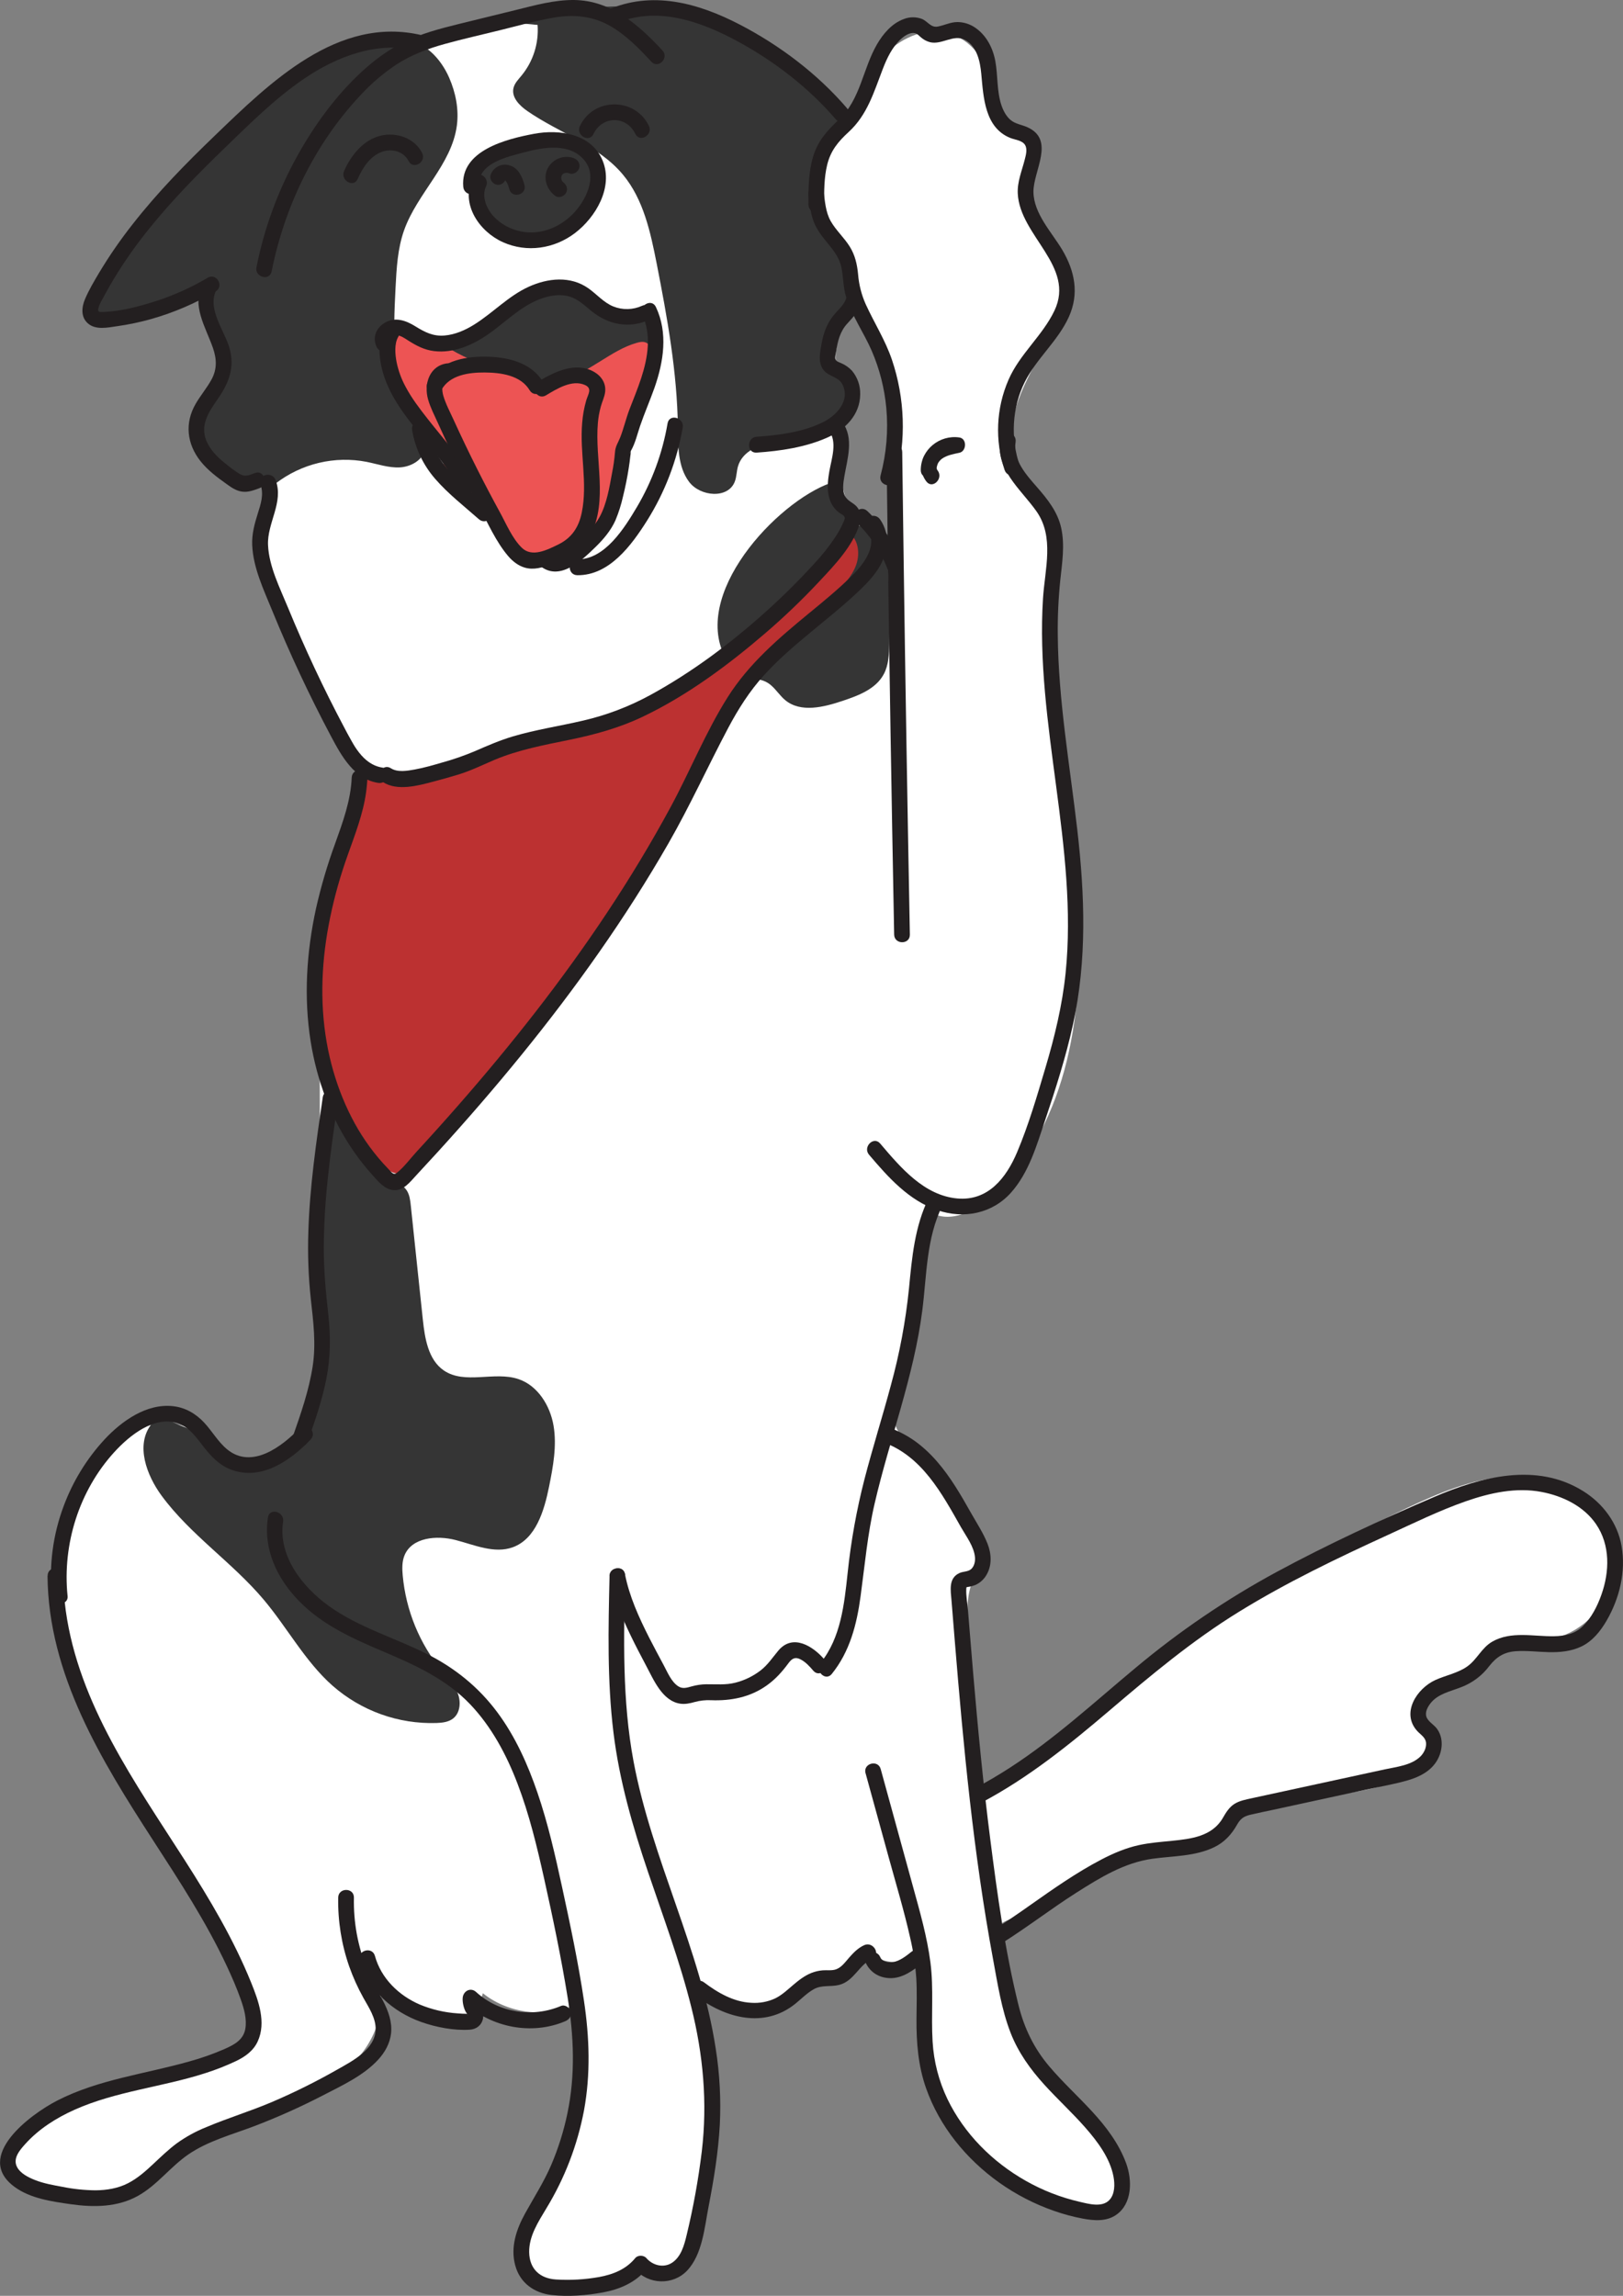 <svg width="350" height="495" viewBox="0 0 350 495" fill="none" xmlns="http://www.w3.org/2000/svg">
<rect x="0" y="0" width="350" height="495" fill="#808080" stroke="none"/>
<g clip-path="url(#clip0_63_1427)">
<path d="M344.756 326.621C340.371 320.516 332.332 317.96 324.883 318.413C317.434 318.866 310.381 321.879 303.606 325.054C269.812 340.889 236.809 368.727 210.729 387.068C210.065 375.288 209.406 363.512 208.753 351.74C208.572 348.548 208.4 345.282 209.281 342.209C209.897 340.06 211.017 338.034 211.184 335.808C211.368 333.348 210.362 330.962 209.25 328.773C205.925 322.241 201.459 316.368 196.066 311.438C188.51 304.541 195.594 298.826 196.252 290.632C197.078 280.751 198.465 270.927 200.406 261.207C204.817 264.108 210.684 261.004 214.491 257.333C230.566 241.839 234.022 217.16 232.328 194.788C230.634 172.417 224.763 150.288 225.975 127.886C226.257 122.539 226.938 117.026 225.277 111.924C223.597 106.794 219.655 102.536 218.5 97.249C216.806 89.553 221.344 82.031 225.009 75.057C228.674 68.083 231.489 59.096 226.895 52.712C225.568 50.864 223.701 49.4 222.733 47.339C219.703 40.886 226.102 30.836 220.056 27.128C218.255 26.022 215.798 26.039 214.375 24.469C212.825 22.759 213.279 20.108 213.152 17.794C212.87 12.441 208.454 7.613 203.193 6.877C198.13 6.168 193.09 8.969 189.741 12.863C186.392 16.756 184.424 21.641 182.515 26.424C171.376 16.713 159.604 6.669 145.242 3.457C134.49 1.052 123.302 2.725 112.417 4.403L84.07 8.798C79.498 9.505 74.882 10.223 70.567 11.908C62.895 14.906 56.705 20.744 50.781 26.498C38.439 38.498 26.091 51.133 19.032 66.894C25.927 70.702 33.698 63.856 41.415 62.334C42.237 62.171 43.152 62.089 43.855 62.55C44.611 63.046 44.891 64.013 45.111 64.896C46.523 70.597 47.935 76.696 45.941 82.205C45.171 84.329 43.917 86.261 43.262 88.427C42.637 90.615 42.635 92.935 43.256 95.123C43.878 97.311 45.097 99.279 46.774 100.8C48.497 102.27 50.595 103.22 52.827 103.543C55.06 103.865 57.338 103.545 59.399 102.621C57.041 111.54 55.855 121.17 59.583 129.735C63.585 138.959 68.306 147.849 73.701 156.319C75.367 158.93 77.138 161.598 77.654 164.659C78.343 168.726 76.717 172.776 75.362 176.667C72.925 183.735 71.221 191.039 70.279 198.462C68.915 208.934 68.932 219.537 68.952 230.099C68.952 233.466 68.958 236.834 68.971 240.203C68.971 252.365 69.017 264.527 69.039 276.686C69.059 287.232 71.137 299.023 64.869 308.28C61.989 312.536 56.728 315.6 51.789 314.286C48.085 313.297 45.354 310.162 41.934 308.417C31.86 303.287 19.627 312.034 15.203 322.514C7.186 341.514 15.304 363.44 25.803 381.166C36.301 398.891 50.846 415.496 53.966 435.904C54.288 437.996 53.139 440.806 51.817 442.445C50.496 444.084 48.234 444.42 46.17 444.725C31.212 446.951 16.964 452.627 4.532 461.313C3.32 462.168 2.007 463.254 1.974 464.734C1.954 465.589 2.383 466.398 2.866 467.108C8.18 474.952 19.873 475.314 28.528 471.577C37.182 467.84 44.236 461.094 52.622 456.776C60.102 452.928 68.661 450.993 75.175 445.646C80.704 441.103 83.971 432.592 81.173 426.481C83.74 430.021 86.659 433.322 90.612 434.986C95.672 437.121 102.816 435.134 104.124 429.759C110.014 434.476 118.728 435.245 125.341 431.634C127.885 447.701 124.558 464.153 115.978 477.927C113.38 482.054 110.692 488.356 114.786 490.97C115.819 491.628 117.073 491.825 118.284 491.984C124.542 492.871 130.85 491.266 136.907 489.445C151.054 493.224 152.587 476.619 153.68 464.882C154.772 453.145 153.829 441.473 150.356 430.223C156.139 433.729 163.554 433.513 169.921 431.261C176.289 429.009 181.843 424.942 187.296 420.929C190.342 423.611 195.295 423.739 198.477 421.214C197.808 433.45 199.607 446.113 205.675 456.722C211.743 467.33 222.572 475.57 234.677 476.499C236.911 476.67 239.616 476.325 240.607 474.296C241.104 473.276 241.016 472.073 240.827 470.956C238.458 456.816 222.917 448.319 219.006 434.533C210.676 405.145 214.287 420.866 234.344 404.925C238.882 401.319 250.544 399.279 255.96 397.255C262.903 394.664 263.471 392.695 270.36 389.913C276.728 387.348 283.841 387.735 290.615 386.621C297.389 385.507 307.218 383.46 309.181 376.825C310.059 373.852 304.835 369.129 306.78 366.724C309.039 363.933 315.816 363.543 318.233 360.901C319.913 359.071 320.47 356.298 322.469 354.818C324.756 353.108 327.918 353.795 330.762 353.841C337.036 353.941 343.217 350.218 346.112 344.6C349.006 338.983 348.435 331.746 344.756 326.621ZM189.467 116.143C189.095 116.008 188.747 115.816 188.434 115.573C185.195 113.201 182.888 109.752 181.919 105.833C180.99 102.023 180.485 96.2 181.792 91.605C183.357 86.124 186.593 82.031 182.332 80.204C178.887 78.717 180.688 75.456 180.536 72.968C180.383 70.48 181.538 67.629 183.924 66.983L183.848 67.39C185.731 67.011 187.211 68.941 188.131 70.639C191.054 76.02 193.595 81.829 193.745 87.963C193.813 90.693 193.403 93.409 193.143 96.126C192.71 100.675 192.695 105.255 193.098 109.807C193.228 111.263 193.381 112.782 192.864 114.142C192.347 115.501 190.845 116.587 189.467 116.143Z" fill="white"/>
<path d="M178.006 104.563C178.624 104.303 179.375 104.069 179.926 104.454C180.31 104.719 180.468 105.207 180.584 105.66C180.962 107.193 181.101 108.795 181.682 110.257C182.264 111.719 183.436 113.107 184.983 113.31C185.904 113.438 186.844 113.147 187.759 113.29C190.439 113.7 191.255 117.149 191.407 119.879C191.765 126.199 191.885 132.526 191.769 138.859C191.729 141.079 191.633 143.394 190.591 145.349C188.883 148.561 185.136 149.969 181.705 151.115C177.625 152.48 172.72 153.714 169.374 150.992C168.199 150.037 167.397 148.692 166.225 147.712C163.297 145.235 160.527 147.683 157.582 143.664C147.651 130.1 166.03 109.61 178.006 104.563Z" fill="#353535"/>
<path d="M96.15 74.501C100.984 71.951 105.914 68.451 110.929 66.287C116.195 64.007 120.795 62.24 126.089 64.44C129.311 65.777 133.47 69.488 136.958 69.531C137.489 69.531 138.895 68.624 139.38 68.844C140.42 69.305 142.278 73.404 141.685 74.379C141.092 75.354 137.472 74.191 136.441 74.664C133.03 76.269 129.557 78.874 126.027 80.193C123.909 80.989 121.752 81.735 119.516 82.066C112.236 83.149 98.903 78.663 92.278 75.402" fill="#353535"/>
<path d="M32.549 307.206C29.234 311.624 31.58 318.037 34.856 322.497C41.068 330.937 50.084 336.862 56.838 344.868C61.96 350.939 65.764 358.182 71.699 363.44C77.904 368.891 85.924 371.769 94.145 371.495C95.401 371.449 96.731 371.298 97.72 370.517C99.261 369.306 99.434 366.932 98.719 365.102C98.005 363.272 96.599 361.81 95.331 360.299C90.492 354.448 87.531 347.249 86.843 339.658C86.716 338.233 86.679 336.723 87.218 335.383C88.802 331.453 94.187 330.991 98.259 332.048C102.331 333.106 106.594 335.038 110.556 333.613C115.548 331.815 117.356 325.752 118.412 320.502C119.284 316.178 120.106 311.726 119.372 307.391C118.638 303.056 115.964 298.752 111.815 297.35C106.609 295.591 100.238 298.595 95.698 295.477C92.341 293.169 91.612 288.568 91.18 284.49L88.585 259.907C88.466 258.798 88.334 257.641 87.738 256.709C87.218 255.905 86.4 255.355 85.629 254.794C79.612 250.415 75.092 244.258 72.693 237.174C71.454 236.786 71.03 238.65 70.849 239.947C67.995 260.406 69.968 280.976 67.227 301.295C66.608 305.875 65.597 310.985 61.808 313.57C57.056 316.825 50.558 314.426 45.758 311.233C43.635 309.828 41.565 308.263 39.156 307.451C36.748 306.639 33.622 304.111 31.702 305.784" fill="#353535"/>
<path d="M79.459 165.865C75.15 180.084 69.398 194.489 68.743 209.344C68.088 224.2 72.93 239.796 82.565 251.046C83.186 251.767 83.864 252.496 84.756 252.818C86.956 253.614 89.118 251.678 90.657 249.903C107.746 230.194 125.595 210.216 138.742 187.634C143.624 179.249 147.628 169.647 152.014 161.643C159.152 148.587 170.156 138.557 180.375 127.769C182.035 126.019 183.732 124.195 184.582 121.929C185.432 119.663 185.226 116.798 183.453 115.174C174.146 124.95 155.227 147.655 142.354 151.457C116.475 159.092 88.06 171.103 79.027 166.896" fill="#BC3131"/>
<path d="M59.433 104.255C62.196 102.124 65.374 100.606 68.758 99.801C72.142 98.996 75.657 98.922 79.072 99.583C81.458 100.062 83.816 100.903 86.241 100.772C88.667 100.64 91.27 99.164 91.686 96.747C92.058 94.578 90.612 92.58 89.483 90.696C84.443 82.299 84.793 71.819 85.301 62.015C85.516 57.842 85.744 53.601 87.136 49.665C89.974 41.644 97.415 35.499 98.524 27.057C98.982 23.565 98.27 19.98 96.864 16.759C95.054 12.606 91.417 8.65 86.925 8.779C84.412 8.853 81.842 8.026 79.439 8.779C75.514 10.001 71.51 11.808 67.642 13.202C64.151 14.456 61.305 17.027 58.606 19.578C48.125 29.451 38.238 39.948 28.999 51.013C25.515 55.185 22.084 59.504 19.887 64.489C19.362 65.683 18.936 67.159 19.69 68.219C20.78 69.756 23.168 69.049 24.772 68.088C27.475 66.478 30.022 68.542 32.947 67.399C35.872 66.256 39.371 62.017 42.008 63.73C45.445 65.965 49.144 72.424 48.644 76.516C48.144 80.609 44.784 83.003 43.677 86.974C40.255 99.252 50.428 103.742 58.883 104.799" fill="#353535"/>
<path d="M115.932 5.378C116.219 9.33 114.979 13.24 112.473 16.289C111.773 17.144 110.949 17.956 110.72 19.034C110.293 21.029 112.047 22.779 113.716 23.936C120.546 28.67 129.032 31.27 134.357 37.68C138.768 42.987 140.287 50.078 141.622 56.873C143.904 68.525 146.036 80.279 146.186 92.156C146.236 96.217 146.163 100.626 148.586 103.87C151.008 107.113 157.057 107.607 158.469 103.81C158.861 102.775 158.836 101.624 159.141 100.561C160.104 97.2 163.969 95.647 167.42 95.319C170.87 94.992 174.513 95.374 177.65 93.894C182.49 91.614 184.427 84.662 181.479 80.162C180.282 78.335 178.373 76.705 178.407 74.513C178.446 72.007 180.948 70.406 182.431 68.391C185.003 64.876 184.353 59.874 182.541 55.907C180.728 51.939 177.915 48.496 176.21 44.477C174.504 40.459 174.137 35.374 176.984 32.082C178.921 29.842 182.402 27.619 181.171 24.919C180.849 24.215 180.242 23.7 179.649 23.209C170.244 15.451 163.131 7.687 151.57 3.922C140.01 0.157 123.876 0.584 112.569 5.062" fill="#353535"/>
<path d="M105.16 46.105C105.044 42.799 101.681 39.834 102.715 36.699C103.525 34.24 106.496 33.419 109.02 32.965L117.149 31.503C119.197 31.136 121.292 30.765 123.345 31.093C125.397 31.421 127.442 32.578 128.28 34.499C129.469 37.221 127.942 40.305 126.456 42.876C125.123 45.179 123.76 47.519 121.811 49.323C119.863 51.127 117.209 52.347 114.597 51.931C113.004 51.677 111.567 50.85 110.166 50.041C107.23 48.331 103.932 46.051 103.79 42.63" fill="#353535"/>
<path d="M84.087 75.927C83.553 72.429 87.656 70.882 90.898 72.221C92.309 72.811 93.382 72.31 94.537 73.333C97.722 76.16 101.797 77.702 105.776 79.187C110.762 81.048 116.096 82.938 121.286 81.775C127.123 80.464 131.598 75.533 137.356 73.906C137.98 73.729 138.663 73.598 139.265 73.849C140.75 74.473 140.507 76.65 140.002 78.192C139.079 81.016 138.157 83.841 137.234 86.666C134.606 94.712 132.824 102.758 130.195 110.807C129.348 113.372 127.64 115.995 125.926 118.064C121.955 122.861 113.594 122.858 109.627 118.064C107.142 115.054 106.289 110.696 103.133 108.425C101.591 107.316 99.643 106.831 98.251 105.543C95.992 103.457 95.862 99.994 94.82 97.095C93.261 92.751 89.599 89.596 86.877 85.885C84.155 82.174 82.398 76.85 85.027 73.059" fill="#ED5454"/>
<path d="M77.132 38.589C78.188 36.192 79.781 33.681 82.345 32.743C84.465 31.968 87.055 32.615 88.111 34.718C89.096 36.682 92.021 34.952 91.036 32.991C89.415 29.768 85.521 28.456 82.147 29.243C78.38 30.124 75.712 33.453 74.204 36.862C73.326 38.857 76.243 40.596 77.132 38.589Z" fill="#231F20"/>
<path d="M127.984 28.898C129.87 24.931 135.08 24.888 137 28.855C137.96 30.831 140.883 29.101 139.928 27.128C136.932 20.952 128.012 20.966 125.059 27.171C124.118 29.146 127.035 30.876 127.984 28.898Z" fill="#231F20"/>
<path d="M103.296 40.259C102.85 35.149 109.458 33.809 113.137 32.823C117.282 31.709 122.935 30.756 126.067 34.613C128.958 38.178 126.245 43.391 123.525 46.15C120.634 49.075 116.466 50.745 112.375 49.901C110.11 49.475 108.035 48.34 106.445 46.658C104.929 45.005 103.796 42.383 104.816 40.179C105.739 38.198 102.816 36.474 101.89 38.469C99.292 44.061 103.387 49.95 108.467 52.224C113.625 54.533 119.53 53.649 123.997 50.249C128.464 46.849 132.299 40.385 129.969 34.667C127.572 28.79 120.611 27.826 115.15 28.853C109.345 29.944 99.219 32.392 99.902 40.273C100.091 42.448 103.483 42.468 103.291 40.273L103.296 40.259Z" fill="#231F20"/>
<path d="M109.099 38.606C109.003 38.868 108.836 38.843 108.786 38.965C108.772 39.002 109.014 38.951 108.828 38.94C109.079 38.954 108.89 38.902 109.026 38.965C109.254 39.071 109.04 38.965 109.026 38.965C109.477 39.51 109.644 40.105 109.83 40.792C110.412 42.913 113.682 42.012 113.1 39.883C112.623 38.147 111.849 36.292 109.994 35.69C109.177 35.399 108.279 35.446 107.496 35.819C106.712 36.193 106.106 36.864 105.81 37.685C105.496 38.555 106.16 39.558 106.993 39.789C107.936 40.051 108.76 39.467 109.077 38.595L109.099 38.606Z" fill="#231F20"/>
<path d="M123.735 34.091C122.699 33.723 121.568 33.737 120.542 34.132C119.517 34.528 118.664 35.278 118.135 36.249C117.023 38.389 117.895 40.863 119.73 42.234C120.467 42.784 121.622 42.36 122.049 41.621C122.551 40.752 122.181 39.831 121.442 39.281C121.232 39.094 121.092 38.841 121.045 38.562C120.998 38.283 121.047 37.997 121.185 37.751C121.569 37.181 122.255 37.181 122.834 37.398C123.681 37.722 124.692 37.035 124.918 36.203C125.18 35.243 124.596 34.428 123.735 34.1V34.091Z" fill="#231F20"/>
<path d="M84.143 73.076C84.036 72.848 85.039 72.33 85.38 72.304C86.315 72.227 87.275 72.945 88.026 73.418C89.796 74.536 91.488 75.442 93.594 75.698C97.83 76.22 101.986 74.379 105.392 71.993C108.935 69.502 112.118 66.202 116.198 64.583C118.104 63.827 120.264 63.371 122.303 63.805C124.429 64.258 125.9 65.728 127.532 67.057C131.246 70.078 135.775 70.922 140.183 68.884C142.159 67.966 140.442 65.019 138.471 65.928C137.499 66.371 136.447 66.613 135.38 66.638C134.313 66.664 133.252 66.473 132.259 66.076C130.195 65.241 128.699 63.448 126.908 62.18C123.029 59.43 118.155 59.951 114.024 61.824C109.63 63.819 106.29 67.478 102.224 70.004C100.306 71.198 98.132 72.153 95.862 72.341C93.374 72.549 91.601 71.611 89.548 70.346C87.611 69.146 85.411 68.331 83.243 69.442C81.198 70.488 80.21 72.674 81.221 74.804C82.164 76.799 85.087 75.054 84.146 73.076H84.143Z" fill="#231F20"/>
<path d="M82.98 70.865C81.003 74.125 81.932 78.933 83.234 82.265C84.505 85.506 86.428 88.325 88.531 91.058C92.171 95.801 96.457 100.356 99.295 105.66C100.332 107.598 103.248 105.874 102.221 103.935C99.58 98.999 95.65 94.686 92.219 90.306C90.494 88.103 88.785 85.882 87.47 83.397C86.567 81.742 85.914 79.96 85.533 78.11C85.205 76.442 84.99 74.1 85.905 72.589C87.035 70.708 84.118 68.986 82.98 70.865Z" fill="#231F20"/>
<path d="M96.537 78.329C92.662 78.777 91.333 82.724 92.321 86.153C92.832 87.926 93.716 89.616 94.47 91.283C95.435 93.423 96.426 95.55 97.44 97.665C99.323 101.566 101.28 105.428 103.311 109.251C105.208 112.802 106.967 116.821 109.588 119.902C110.531 121.008 111.742 121.963 113.146 122.379C115.122 122.966 117.073 122.339 118.934 121.647C122.362 120.373 125.649 118.748 127.386 115.316C131.147 107.906 128.233 99.07 128.936 91.169C129.037 89.988 129.246 88.818 129.56 87.675C129.842 86.621 130.359 85.617 130.495 84.54C130.735 82.633 129.684 81.06 128.055 80.148C124.102 77.927 119.505 80.19 116.026 82.291C114.157 83.417 115.859 86.375 117.737 85.244C120.05 83.847 123.359 81.775 126.135 83.006C127.784 83.739 126.838 84.965 126.431 86.296C125.968 87.889 125.671 89.528 125.547 91.184C124.983 97.611 126.776 104.189 125.449 110.565C124.793 113.714 123.283 115.98 120.383 117.405C118.022 118.546 114.735 120.256 112.53 118.104C110.443 116.057 109.17 112.939 107.781 110.408C106.135 107.4 104.541 104.367 102.997 101.308C101.211 97.766 99.493 94.188 97.844 90.574C97.056 88.844 96.116 87.099 95.585 85.267C95.32 84.346 95.02 81.946 96.534 81.772C98.674 81.524 98.7 78.101 96.534 78.352L96.537 78.329Z" fill="#231F20"/>
<path d="M95.178 84.104C96.957 80.823 101.153 80.296 104.511 80.313C107.955 80.333 112.27 80.883 114.218 84.144C115.348 86.025 118.273 84.309 117.144 82.416C114.532 78.044 109.237 76.918 104.511 76.893C99.93 76.867 94.627 77.987 92.253 82.379C91.205 84.312 94.13 86.039 95.178 84.104Z" fill="#231F20"/>
<path d="M88.87 92.743C89.536 96.644 91.261 100.283 93.854 103.254C96.635 106.469 100.092 109.143 103.268 111.947C104.903 113.392 107.309 110.981 105.663 109.53C102.721 106.928 99.586 104.437 96.909 101.55C94.392 98.863 92.733 95.475 92.146 91.825C91.781 89.662 88.514 90.579 88.879 92.734L88.87 92.743Z" fill="#231F20"/>
<path d="M116.243 121.815C120.529 125.605 125.378 120.914 128.47 117.899C130.164 116.237 131.759 114.361 132.731 112.161C133.421 110.502 133.965 108.786 134.357 107.031C134.854 105.013 135.272 102.969 135.588 100.914C135.721 100.059 135.839 99.218 135.927 98.366C135.995 98.011 136.025 97.65 136.017 97.289C135.916 96.511 135.983 97.759 135.825 97.654C135.825 97.654 136.082 97.16 136.071 97.18C137.025 95.487 137.407 93.678 138.033 91.845C138.982 89.072 140.157 86.378 141.14 83.614C143.116 77.976 144.085 71.785 141.447 66.196C140.51 64.201 137.587 65.942 138.522 67.923C140.541 72.198 139.697 77.155 138.288 81.481C137.539 83.779 136.616 86.01 135.746 88.265C134.992 90.237 134.504 92.381 133.75 94.302C133.273 95.513 132.708 96.183 132.62 97.54C132.497 99.036 132.286 100.523 131.988 101.994C131.423 105.075 130.859 108.564 129.365 111.352C128.19 113.535 126.377 115.251 124.564 116.884C123.291 118.024 120.513 121.034 118.652 119.389C117.017 117.944 114.611 120.353 116.257 121.806L116.243 121.815Z" fill="#231F20"/>
<path d="M124.494 124.021C131.404 124.106 136.198 117.545 139.539 112.247C143.379 106.135 145.992 99.321 147.227 92.193C147.6 90.041 144.336 89.114 143.961 91.283C142.875 97.637 140.643 103.736 137.376 109.277C134.687 113.806 130.455 120.677 124.494 120.601C122.311 120.572 122.311 123.992 124.494 124.021Z" fill="#231F20"/>
<path d="M58.578 58.517C61.362 44.517 67.865 31.09 77.606 20.669C79.963 18.087 82.625 15.807 85.533 13.88C88.754 11.806 92.27 10.483 95.944 9.471C99.852 8.397 103.813 7.499 107.749 6.533C111.686 5.566 115.546 4.452 119.505 3.785C123.788 3.064 127.916 3.452 131.711 5.672C135.077 7.636 137.836 10.463 140.465 13.307C141.959 14.918 144.35 12.498 142.862 10.888C137.74 5.358 131.79 0.117 123.881 0.003C119.558 -0.06 115.303 1.157 111.138 2.18L98.829 5.202C94.825 6.188 90.824 7.248 87.1 9.072C83.725 10.725 80.659 13.008 77.9 15.562C72.448 20.618 67.913 26.843 64.273 33.33C60.03 40.893 57.004 49.087 55.308 57.608C54.879 59.757 58.146 60.675 58.575 58.517H58.578Z" fill="#231F20"/>
<path d="M44.798 59.883C41.294 61.958 37.575 63.639 33.706 64.893C30.053 66.07 26.054 67.136 22.206 67.27C21.325 67.299 20.991 67.248 21.254 66.316C21.517 65.384 22.053 64.58 22.485 63.773C23.404 62.052 24.383 60.365 25.422 58.714C27.512 55.402 29.797 52.219 32.264 49.183C37.098 43.198 42.474 37.711 47.986 32.367C53.566 26.974 59.145 21.351 65.569 16.976C72.688 12.13 81.416 8.833 90.051 10.885C92.171 11.389 93.075 8.092 90.951 7.587C72.88 3.295 58.196 17.814 46.297 29.269C40.068 35.254 33.992 41.456 28.652 48.279C25.997 51.641 23.559 55.171 21.353 58.848C20.263 60.689 19.128 62.587 18.303 64.568C17.589 66.278 17.419 68.351 18.922 69.699C20.63 71.229 23.245 70.62 25.269 70.332C27.769 69.978 30.242 69.455 32.673 68.767C37.516 67.388 42.166 65.392 46.509 62.827C48.392 61.718 46.687 58.76 44.798 59.874V59.883Z" fill="#231F20"/>
<path d="M43.643 60.98C41.316 65.965 44.267 70.337 45.902 74.969C46.749 77.4 46.842 79.6 45.583 81.883C44.586 83.685 43.245 85.264 42.209 87.042C39.783 91.204 40.283 95.724 43.267 99.469C44.829 101.427 46.856 102.926 48.873 104.369C49.872 105.087 50.877 105.794 52.114 105.99C53.453 106.207 54.656 105.725 55.901 105.278C57.939 104.543 57.061 101.236 55 101.98C53.786 102.419 52.927 102.901 51.741 102.22C50.789 101.63 49.877 100.976 49.011 100.264C47.367 98.993 45.772 97.54 44.798 95.664C42.821 91.873 44.995 88.867 47.122 85.782C49.415 82.462 50.649 79.085 49.485 75.037C48.423 71.332 44.708 66.686 46.566 62.707C47.489 60.727 44.569 59.002 43.64 60.98H43.643Z" fill="#231F20"/>
<path d="M132.539 5.182C141.496 1.137 151.113 4.583 159.228 9.001C167.075 13.276 174.383 18.914 180.237 25.723C181.668 27.388 184.054 24.962 182.631 23.306C176.266 15.896 168.157 9.779 159.536 5.301C150.54 0.624 140.488 -2.135 130.831 2.229C128.854 3.127 130.565 6.074 132.525 5.182H132.539Z" fill="#231F20"/>
<path d="M163.164 97.588C168.298 97.24 173.7 96.448 178.441 94.33C182.253 92.634 185.475 89.459 185.5 85.019C185.547 83.173 184.926 81.373 183.752 79.957C183.085 79.233 182.271 78.663 181.366 78.287C180.94 78.087 180.395 77.964 180.186 77.505C179.999 77.095 180.228 76.303 180.293 75.887C180.632 73.606 181.14 71.463 182.741 69.739C184.153 68.203 185.381 66.888 185.884 64.779C186.387 62.67 183.125 61.727 182.617 63.87C182.176 65.728 180.866 66.618 179.725 68.034C178.314 69.799 177.579 71.825 177.184 74.045C176.84 75.955 176.3 78.261 177.687 79.894C178.816 81.219 180.835 81.245 181.657 82.864C183.433 86.361 180.409 89.57 177.509 91.016C173.203 93.162 167.894 93.849 163.164 94.168C161.002 94.313 160.985 97.733 163.164 97.588Z" fill="#231F20"/>
<path d="M177.735 44.11C177.715 41.26 177.701 38.344 178.376 35.559C179.118 32.492 180.75 30.529 183.021 28.451C187.061 24.745 188.465 19.806 190.385 14.838C191.266 12.558 192.362 10.246 194.152 8.545C194.903 7.832 196.128 6.926 197.258 7.14C197.806 7.245 198.159 7.684 198.568 8.026C199.14 8.539 199.824 8.907 200.564 9.101C203.134 9.716 205.63 7.314 208.058 8.588C210.687 9.964 211.365 13.233 211.613 15.935C212.085 21.003 212.359 27.502 217.857 29.739C218.873 30.152 220.446 30.241 221.061 31.27C221.598 32.167 221.225 33.47 220.988 34.405C220.375 36.83 219.356 39.179 219.48 41.73C219.924 50.85 231.964 57.406 227.387 66.988C224.794 72.421 219.909 76.314 217.49 81.878C214.807 88.029 214.505 94.971 216.642 101.336C217.348 103.405 220.621 102.516 219.909 100.427C217.905 94.538 218.215 87.932 221.005 82.342C223.546 77.266 228.132 73.538 230.487 68.353C232.769 63.334 231.794 58.466 229.075 53.874C226.816 50.081 222.925 46.076 222.863 41.391C222.809 36.83 227.663 30.135 221.511 27.41C220.299 26.875 218.944 26.735 217.907 25.849C216.942 25.022 216.329 23.808 215.931 22.613C214.948 19.598 215.208 16.343 214.652 13.242C214.132 10.358 212.732 7.621 210.278 5.951C209.151 5.179 207.822 4.763 206.46 4.757C204.952 4.757 203.637 5.475 202.188 5.735C200.739 5.994 200.05 4.595 198.8 4.076C197.531 3.599 196.133 3.615 194.875 4.119C192.333 5.051 190.45 7.271 189.12 9.562C186.076 14.815 185.562 21.405 180.985 25.709C178.427 28.112 176.368 30.34 175.337 33.801C174.349 37.124 174.324 40.681 174.346 44.121C174.363 46.322 177.752 46.327 177.735 44.121V44.11Z" fill="#231F20"/>
<path d="M193.177 103.437C195.457 94.904 195.162 85.879 192.33 77.517C190.887 73.296 188.521 69.605 186.683 65.577C185.774 63.536 185.22 61.353 185.045 59.122C184.842 56.995 184.401 55.037 183.269 53.205C182.063 51.252 180.293 49.69 179.158 47.707C178.023 45.723 177.904 43.355 177.602 41.177C177.3 38.999 174.033 39.931 174.335 42.086C174.597 43.976 174.775 45.922 175.447 47.721C176.151 49.602 177.365 51.064 178.618 52.6C179.872 54.137 181.041 55.673 181.442 57.625C181.883 59.723 181.812 61.861 182.436 63.933C183.69 68.108 186.271 71.685 187.993 75.653C189.683 79.566 190.742 83.727 191.13 87.977C191.578 92.858 191.16 97.78 189.896 102.513C189.332 104.642 192.596 105.549 193.163 103.422L193.177 103.437Z" fill="#231F20"/>
<path d="M201.951 101.353C201.951 99.324 203.888 97.297 205.994 97.608V94.31C203.665 94.812 201.166 95.51 199.706 97.568C198.32 99.52 198.322 101.952 199.791 103.839C201.14 105.549 203.524 103.129 202.185 101.419C201.558 100.621 202.507 99.355 203.131 98.908C204.21 98.135 205.627 97.896 206.895 97.622C208.457 97.289 208.564 94.573 206.895 94.325C202.66 93.698 198.565 96.912 198.562 101.367C198.562 103.568 201.951 103.571 201.951 101.367V101.353Z" fill="#231F20"/>
<path d="M191.175 97.451C191.511 124.464 191.918 151.473 192.398 178.48C192.534 186.154 192.676 193.83 192.824 201.506C192.867 203.704 196.255 203.712 196.213 201.506C195.693 174.498 195.245 147.489 194.869 120.481C194.762 112.804 194.66 105.128 194.564 97.451C194.536 95.251 191.147 95.245 191.175 97.451Z" fill="#231F20"/>
<path d="M215.733 94.453C214.573 101.239 219.986 105.283 223.479 110.192C227.432 115.761 225.325 122.704 224.924 129.003C224.06 142.544 225.978 156.048 227.748 169.439C229.519 182.829 231.173 196.336 229.795 209.817C229.089 216.723 227.446 223.498 225.472 230.142C223.654 236.259 221.824 242.546 219.339 248.429C216.984 254.001 213.068 258.975 206.469 258.405C199.274 257.769 194.194 251.71 189.809 246.557C188.397 244.884 185.997 247.312 187.412 248.974C191.56 253.85 195.99 258.847 202.202 260.944C207.85 262.863 213.991 261.674 218.037 257.128C221.88 252.81 223.549 246.987 225.354 241.606C227.644 234.78 229.855 227.908 231.396 220.865C234.432 207.002 233.938 192.97 232.325 178.967C230.713 164.964 228.225 151.035 228.11 136.926C228.065 132.962 228.247 128.999 228.655 125.055C229.053 121.313 229.668 117.511 228.835 113.777C228.07 110.357 225.918 107.652 223.665 105.073C221.412 102.493 218.354 99.173 219.006 95.365C219.376 93.21 216.109 92.287 215.739 94.456L215.733 94.453Z" fill="#231F20"/>
<path d="M56.152 104.428C56.954 106.572 56.248 108.644 55.587 110.733C54.887 112.956 54.286 115.159 54.387 117.517C54.596 122.45 56.875 127.179 58.708 131.671C62.488 140.927 66.729 149.985 71.414 158.81C73.656 163.026 76.398 168.014 81.579 168.803C83.714 169.131 84.635 165.836 82.483 165.505C78.132 164.841 76.09 160.355 74.229 156.846C72.006 152.657 69.888 148.415 67.873 144.12C65.859 139.826 63.936 135.456 62.104 131.009C60.373 126.788 58.005 122.157 57.801 117.517C57.589 112.74 61.232 108.299 59.442 103.519C58.679 101.479 55.401 102.362 56.175 104.428H56.152Z" fill="#231F20"/>
<path d="M82.59 168.629C85.696 170.642 90.214 169.382 93.498 168.51C95.305 168.031 97.124 167.535 98.909 166.982C101.557 166.164 104.053 164.933 106.603 163.847C111.813 161.652 117.356 160.632 122.859 159.5C128.267 158.388 133.502 156.958 138.511 154.578C148.111 150.017 157.009 143.422 165.073 136.49C169.121 133.013 172.979 129.316 176.631 125.417C179.974 121.849 184.001 117.676 185.412 112.837C185.785 111.568 185.644 110.234 184.746 109.225C184.08 108.479 183.052 108.114 182.456 107.313C181.516 106.056 181.846 104.123 182.089 102.693C182.727 98.939 184.201 94.427 181.66 91.047C180.355 89.317 177.424 91.018 178.734 92.771C180.629 95.285 179.339 98.825 178.85 101.607C178.285 104.79 178.122 108.313 180.909 110.508C181.222 110.753 181.792 110.973 182.013 111.286C182.295 111.682 182.179 111.856 181.987 112.352C181.487 113.55 180.872 114.695 180.152 115.772C178.792 117.82 177.262 119.748 175.58 121.535C172.213 125.232 168.659 128.752 164.935 132.081C157.39 138.836 149.122 145.004 140.231 149.858C135.677 152.345 130.811 154.197 125.765 155.364C120.713 156.547 115.563 157.311 110.582 158.785C107.778 159.62 105.115 160.78 102.435 161.948C100.122 162.926 97.748 163.75 95.328 164.414C93.38 164.984 91.426 165.554 89.427 165.913C87.843 166.198 85.756 166.58 84.302 165.648C82.46 164.457 80.758 167.415 82.59 168.601V168.629Z" fill="#231F20"/>
<path d="M75.844 167.666C75.644 172.605 73.924 177.265 72.275 181.868C70.6 186.44 69.222 191.116 68.15 195.869C66.097 205.274 65.476 215.022 66.995 224.562C68.339 233.013 71.437 241.307 76.33 248.324C77.511 250.023 78.793 251.648 80.17 253.189C81.415 254.58 82.909 256.487 84.923 256.609C87.052 256.735 88.441 254.828 89.748 253.426C91.284 251.778 92.811 250.121 94.328 248.455C106.792 234.774 118.612 220.463 129.226 205.277C134.529 197.696 139.527 189.886 144.136 181.86C148.8 173.731 152.655 165.22 157.037 156.949C159.206 152.859 161.673 148.969 164.788 145.548C167.778 142.259 171.153 139.358 174.567 136.53C177.98 133.703 181.366 131.012 184.576 128.028C187.598 125.218 190.749 122.023 191.209 117.691C191.462 115.654 190.94 113.596 189.747 111.933C188.445 110.2 185.511 111.902 186.821 113.66C189.538 117.28 186.502 121.356 183.885 123.975C180.959 126.894 177.754 129.519 174.567 132.138C167.984 137.554 161.527 143.032 156.918 150.334C152.18 157.838 148.84 166.204 144.621 174.008C140.403 181.812 135.834 189.356 130.952 196.721C121.238 211.368 110.339 225.18 98.778 238.374C95.862 241.703 92.904 244.994 89.904 248.247C88.517 249.752 87.176 251.61 85.575 252.878C84.849 253.448 84.378 252.685 83.827 252.12C83.076 251.351 82.353 250.55 81.658 249.726C76.42 243.518 72.961 235.897 71.112 227.993C69.067 219.246 69.096 210.063 70.561 201.224C71.345 196.581 72.465 192.001 73.913 187.523C75.325 183.103 77.169 178.807 78.276 174.29C78.815 172.12 79.136 169.901 79.233 167.666C79.323 165.463 75.935 165.468 75.844 167.666Z" fill="#231F20"/>
<path d="M184.647 112.609C187.624 115.41 189.933 118.856 191.401 122.687C192.172 124.722 195.448 123.827 194.668 121.778C193.031 117.382 190.424 113.42 187.044 110.192C185.458 108.684 183.057 111.098 184.65 112.609H184.647Z" fill="#231F20"/>
<path d="M200.279 258.285C197.26 264.385 196.662 271.131 196.021 277.818C195.302 284.879 193.994 291.867 192.11 298.707C190.297 305.47 188.188 312.145 186.426 318.92C184.714 325.575 183.499 332.35 182.789 339.188C182.077 345.835 181.329 353.128 176.975 358.501C175.608 360.191 177.992 362.625 179.372 360.921C183.266 356.11 184.774 350.216 185.584 344.17C186.494 337.447 187.084 330.774 188.62 324.153C191.853 310.216 197.077 296.774 198.898 282.518C199.861 274.965 199.745 266.975 203.199 260.001C204.173 258.037 201.25 256.296 200.273 258.274L200.279 258.285Z" fill="#231F20"/>
<path d="M131.508 340.254C132.355 344.584 134.103 348.694 136.009 352.644C137.028 354.759 138.115 356.834 139.219 358.914C140.168 360.69 141.027 362.583 142.213 364.213C143.322 365.735 144.768 367.049 146.685 367.328C147.758 367.485 148.786 367.26 149.82 366.969C150.969 366.653 152.16 366.523 153.349 366.584C157.658 366.744 161.781 365.943 165.367 363.386C167.236 362.052 168.668 360.451 170.026 358.607C170.726 357.657 171.404 357.182 172.545 357.732C173.686 358.282 174.589 359.285 175.397 360.228C176.826 361.899 179.211 359.47 177.794 357.811C175.32 354.918 170.975 352.179 167.866 355.868C166.595 357.375 165.593 358.954 164.006 360.177C162.391 361.414 160.545 362.308 158.579 362.805C156.472 363.338 154.453 363.124 152.31 363.144C151.24 363.158 150.177 363.313 149.148 363.606C148.1 363.891 147.199 364.21 146.225 363.557C144.734 362.554 143.946 360.548 143.119 359.017C142.074 357.065 141.024 355.112 140.013 353.137C137.791 348.753 135.712 344.216 134.764 339.356C134.34 337.199 131.073 338.111 131.494 340.265L131.508 340.254Z" fill="#231F20"/>
<path d="M131.449 339.798C131.186 351.056 130.924 362.372 132.296 373.573C133.561 383.911 136.441 393.852 139.767 403.685C143.026 413.33 146.62 422.884 149.086 432.78C151.649 443.024 152.587 453.333 151.344 463.847C150.605 469.929 149.512 475.962 148.072 481.915C147.561 484.064 146.875 486.6 144.923 487.874C143.096 489.066 140.744 488.444 139.386 486.863C138.821 486.21 137.545 486.184 136.992 486.863C134.99 489.311 132.191 490.403 129.164 490.956C126.105 491.496 122.994 491.672 119.894 491.48C116.427 491.266 114.182 489.2 114.117 485.617C114.055 482.114 116.093 479.033 117.816 476.154C121.765 469.678 124.515 462.532 125.934 455.063C127.388 447.176 127.114 439.293 125.934 431.389C124.708 423.163 122.972 414.983 121.21 406.86C119.728 400.02 118.177 393.179 115.913 386.55C113.823 380.439 111.141 374.434 107.284 369.238C103.229 363.768 98.092 359.624 92.036 356.591C85.036 353.083 77.284 350.865 70.872 346.239C65.25 342.184 59.922 335.497 61.051 328.081C61.379 325.929 58.115 325 57.784 327.172C56.737 334.046 59.761 340.36 64.476 345.193C69.598 350.452 76.228 353.356 82.853 356.175C89.573 359.025 96.22 362.052 101.362 367.434C105.99 372.279 109.223 378.33 111.601 384.572C114.142 391.21 115.803 398.139 117.347 405.068C119.233 413.538 121.018 422.072 122.407 430.645C123.749 438.965 124.102 447.362 122.365 455.65C121.568 459.488 120.39 463.235 118.849 466.834C117.277 470.482 115.162 473.757 113.25 477.22C111.338 480.683 110.042 484.534 111.112 488.453C112.146 492.252 115.21 494.404 118.985 494.832C122.579 495.237 126.507 494.914 130.06 494.262C133.612 493.609 137.051 492.141 139.378 489.288H136.983C139.849 492.626 145.144 492.765 148.168 489.573C151.489 486.073 151.932 480.216 152.816 475.704C153.945 469.898 154.902 464.018 155.227 458.113C155.498 452.635 155.204 447.143 154.349 441.727C151.093 420.365 140.606 400.983 136.627 379.795C134.157 366.63 134.504 353.134 134.815 339.801C134.865 337.601 131.477 337.601 131.426 339.801L131.449 339.798Z" fill="#231F20"/>
<path d="M66.391 310.729C67.927 306.337 69.466 301.919 70.369 297.333C71.287 292.679 71.326 288.113 70.798 283.41C70.253 278.587 69.81 273.802 69.824 268.942C69.862 263.977 70.151 259.017 70.691 254.081C71.256 248.535 72.066 243.014 72.868 237.496C73.182 235.344 69.917 234.415 69.601 236.587C68.203 246.203 66.791 255.851 66.495 265.576C66.33 270.428 66.508 275.286 67.029 280.112C67.568 284.958 68.175 289.717 67.43 294.574C66.625 299.804 64.866 304.835 63.126 309.803C62.401 311.883 65.668 312.775 66.393 310.712L66.391 310.729Z" fill="#231F20"/>
<path d="M14.567 344.085C13.438 332.909 17.078 321.406 24.634 313.106C27.87 309.555 33.263 305.125 38.428 306.895C40.867 307.733 42.403 310.031 43.931 311.972C45.552 314.046 47.342 315.948 49.861 316.882C56.406 319.311 62.644 314.904 66.989 310.373C68.506 308.791 66.114 306.382 64.592 307.956C60.842 311.866 54.308 316.86 49.011 312.516C47.034 310.9 45.761 308.591 44.038 306.739C42.223 304.789 39.95 303.467 37.29 303.182C31.591 302.569 26.249 306.382 22.544 310.358C18.703 314.516 15.709 319.395 13.732 324.718C11.414 330.889 10.544 337.518 11.19 344.085C11.408 346.254 14.796 346.276 14.579 344.085H14.567Z" fill="#231F20"/>
<path d="M10.25 339.778C10.408 361.032 21.901 379.63 33.04 396.836C38.73 405.621 44.487 414.419 48.929 423.936C50.025 426.282 51.067 428.673 51.928 431.119C52.628 433.114 53.289 435.377 52.891 437.503C52.436 439.917 50.366 440.923 48.331 441.827C45.907 442.879 43.413 443.758 40.867 444.457C31.323 447.174 21.316 448.314 12.371 452.888C6.543 455.872 -5.755 464.999 3.143 471.517C6.562 474.022 11.176 474.669 15.248 475.248C20.159 475.946 25.275 475.935 29.731 473.461C33.882 471.158 36.722 467.191 40.605 464.526C44.891 461.59 50.014 460.25 54.808 458.429C59.858 456.501 64.796 454.29 69.601 451.805C73.696 449.685 78.409 447.53 81.58 444.058C83.02 442.482 84.073 440.598 84.327 438.449C84.609 435.961 83.74 433.604 82.616 431.432C81.416 429.115 80.06 426.912 79.097 424.475C78.139 422.051 77.416 419.538 76.94 416.973C76.473 414.391 76.266 411.768 76.322 409.143C76.356 406.94 72.967 406.94 72.933 409.143C72.841 414.187 73.642 419.206 75.3 423.964C76.132 426.318 77.161 428.596 78.375 430.774C79.527 432.843 81.054 435.083 81.009 437.554C80.927 441.872 75.952 444.395 72.747 446.213C68.16 448.826 63.429 451.174 58.578 453.245C53.947 455.214 49.13 456.665 44.496 458.629C42.24 459.53 40.1 460.702 38.123 462.12C36.299 463.48 34.667 465.064 33.006 466.618C31.346 468.171 29.649 469.676 27.624 470.716C25.459 471.834 23.013 472.233 20.602 472.253C18.201 472.23 15.809 471.979 13.455 471.503C11.439 471.13 9.383 470.776 7.472 470.007C6.06 469.437 4.326 468.581 3.629 467.134C2.756 465.324 4.27 463.579 5.413 462.308C8.361 459.025 12.114 456.656 16.101 454.872C25.038 450.882 34.941 449.995 44.197 447.017C46.503 446.288 48.758 445.403 50.945 444.366C52.882 443.437 54.656 442.16 55.579 440.142C57.459 436.041 55.734 431.375 54.167 427.485C50.395 418.159 45.244 409.528 39.848 401.089C29.194 384.435 16.993 367.436 14.184 347.291C13.845 344.8 13.669 342.29 13.658 339.775C13.641 337.575 10.253 337.569 10.27 339.775L10.25 339.778Z" fill="#231F20"/>
<path d="M77.609 422.625C79.394 429.112 84.668 433.761 90.819 435.955C94.026 437.095 97.878 437.839 101.286 437.623C102.698 437.531 103.827 436.716 104.144 435.288C104.285 434.577 104.234 433.841 103.997 433.156C103.714 432.319 103.068 431.612 103.172 430.705L100.278 431.914C106.055 437.19 114.679 438.857 121.896 435.796C122.743 435.437 123.333 434.656 123.079 433.692C122.87 432.889 121.84 432.142 120.995 432.498C114.885 435.086 107.625 434.017 102.675 429.497C101.509 428.431 99.95 429.246 99.784 430.705C99.668 431.691 100.066 433.513 100.781 434.239C101.165 434.627 100.414 434.422 101.063 434.374C101.712 434.325 100.781 434.202 100.693 434.2C100.035 434.2 99.377 434.16 98.716 434.108C95.902 433.927 93.136 433.283 90.528 432.202C86.01 430.258 82.192 426.581 80.854 421.716C80.272 419.598 77.002 420.499 77.587 422.625H77.609Z" fill="#231F20"/>
<path d="M150.099 430.346C156.436 435.143 164.825 437.426 171.52 432.022C172.847 430.953 174.061 429.676 175.555 428.858C177.266 427.929 179.127 428.428 180.945 427.969C184.176 427.157 185.22 423.642 188.067 422.351C190.043 421.451 188.332 418.504 186.358 419.399C185.014 420.008 183.998 421.069 183.04 422.169C182.258 423.072 181.445 424.21 180.276 424.614C179.381 424.925 178.345 424.748 177.413 424.822C176.572 424.888 175.746 425.081 174.962 425.392C173.485 425.988 172.243 426.96 171.037 427.986C169.831 429.012 168.625 430.161 167.16 430.879C165.549 431.621 163.779 431.945 162.012 431.822C158.209 431.643 154.784 429.656 151.81 427.405C150.065 426.082 148.374 429.052 150.099 430.357V430.346Z" fill="#231F20"/>
<path d="M186.66 382.323L191.627 400.388C193.211 406.153 194.948 411.905 196.264 417.742C196.946 420.637 197.391 423.584 197.597 426.552C197.769 429.46 197.664 432.375 197.642 435.288C197.602 440.373 198 445.392 199.697 450.215C202.614 458.509 208.355 465.498 215.428 470.554C219.076 473.149 223.069 475.212 227.288 476.682C229.313 477.397 231.39 477.955 233.5 478.352C235.906 478.799 238.532 479.022 240.666 477.571C244.207 475.163 244.188 470.032 242.841 466.39C241.273 462.151 238.529 458.535 235.499 455.245C232.469 451.956 229.166 448.941 226.271 445.526C222.948 441.607 220.861 437.261 219.621 432.259C216.736 420.607 215.081 408.528 213.559 396.631C212.026 384.66 210.876 372.664 209.854 360.647C209.594 357.598 209.341 354.546 209.095 351.492C208.982 350.107 208.87 348.72 208.759 347.331C208.634 345.775 208.296 344.082 208.38 342.526C208.38 342.346 208.493 342.098 208.315 342.263C208.542 342.182 208.779 342.133 209.018 342.115C209.45 342.04 209.873 341.922 210.281 341.762C211.297 341.322 212.149 340.567 212.712 339.607C213.957 337.524 213.824 335.03 212.958 332.835C212.048 330.532 210.648 328.414 209.431 326.265C208.324 324.304 207.208 322.346 205.997 320.448C203.611 316.711 200.833 313.226 197.21 310.643C195.391 309.374 193.407 308.365 191.314 307.645C189.255 306.91 188.369 310.21 190.413 310.943C198.805 313.941 203.089 321.956 207.251 329.309C208.38 331.287 210.058 333.462 210.258 335.796C210.329 336.651 210.111 337.66 209.479 338.267C208.795 338.923 207.72 338.786 206.889 339.171C204.489 340.28 205.017 342.945 205.195 345.114C205.425 347.981 205.656 350.847 205.89 353.713C207.77 376.682 209.939 399.681 214.141 422.357C215.129 427.69 215.965 433.233 217.944 438.318C219.599 442.553 222.2 446.167 225.235 449.505C228.101 452.657 231.249 455.539 234.062 458.745C236.671 461.721 239.373 465.301 240.124 469.291C240.429 470.907 240.449 473.042 239.257 474.325C237.685 476.02 234.756 475.18 232.819 474.729C228.76 473.795 224.855 472.275 221.225 470.217C214.045 466.156 207.926 460.071 204.308 452.563C202.453 448.691 201.368 444.49 201.115 440.196C200.773 434.496 201.383 428.796 200.646 423.121C199.932 417.589 198.387 412.23 196.916 406.875L192.254 389.907L189.922 381.422C189.337 379.305 186.067 380.205 186.652 382.331L186.66 382.323Z" fill="#231F20"/>
<path d="M186.57 422.916C187.488 425.15 189.447 426.421 191.845 426.507C194.632 426.609 196.97 424.797 199.045 423.164C200.762 421.81 198.35 419.407 196.651 420.747C195.442 421.699 194.039 422.853 192.469 423.067C191.602 423.186 190.21 422.938 189.837 422.006C189.015 420.011 185.737 420.881 186.57 422.916Z" fill="#231F20"/>
<path d="M211.743 388.613C221.79 383.289 230.625 376.161 239.263 368.802C248.203 361.18 257.157 353.696 267.17 347.525C277.428 341.2 288.305 335.982 299.241 330.977C304.812 328.429 310.367 325.69 316.155 323.672C321.334 321.868 326.958 320.636 332.428 321.677C336.946 322.532 341.52 324.715 344.192 328.625C347.275 333.143 347.117 338.852 345.338 343.848C344.491 346.262 343.203 348.805 341.357 350.609C339.662 352.273 337.449 352.747 335.144 352.789C330.737 352.866 325.863 351.624 321.802 353.958C319.512 355.275 318.519 357.817 316.418 359.299C314.382 360.739 311.792 361.209 309.55 362.223C305.544 364.036 302.059 369.363 305.659 373.26C306.391 374.049 307.433 374.616 307.532 375.799C307.619 376.862 307.057 377.971 306.326 378.701C304.38 380.63 301.127 380.952 298.592 381.502L279.518 385.641L269.982 387.71C268.7 387.995 267.353 388.226 266.218 388.933C265.083 389.64 264.383 390.791 263.716 391.948C261.423 395.939 256.891 396.486 252.704 396.902C250.343 397.138 247.96 397.315 245.645 397.817C242.798 398.43 240.076 399.593 237.501 400.938C232.105 403.757 227.087 407.294 222.112 410.797C219.571 412.598 216.99 414.368 214.347 416.03C212.497 417.187 214.197 420.148 216.041 418.982C221.533 415.537 226.661 411.546 232.136 408.072C237.219 404.843 242.448 401.613 248.514 400.767C252.995 400.14 257.738 400.282 261.901 398.247C264.035 397.204 265.571 395.537 266.735 393.482C267.477 392.173 268.147 391.635 269.612 391.284C271.306 390.879 273.001 390.546 274.695 390.181L294.585 385.863C297.629 385.205 300.76 384.695 303.748 383.805C306.185 383.078 308.59 381.839 309.918 379.556C311.129 377.464 311.349 374.71 309.864 372.715C309.22 371.846 307.947 371.182 307.605 370.15C307.263 369.118 307.887 368.026 308.483 367.254C310.095 365.185 312.786 364.689 315.091 363.774C317.513 362.861 319.628 361.27 321.187 359.188C322.709 357.244 324.378 356.195 326.857 356.021C329.226 355.853 331.595 356.167 333.961 356.221C336.381 356.278 338.818 356.056 341.021 355.001C343.421 353.861 345.169 351.666 346.479 349.4C349.252 344.606 350.658 338.855 349.692 333.34C348.817 328.329 345.637 324.128 341.393 321.488C331.324 315.218 319.414 318.413 309.302 322.748C297.784 327.685 286.314 332.986 275.276 338.946C264.5 344.788 254.327 351.701 244.91 359.581C236.027 366.975 227.497 374.853 217.775 381.143C215.26 382.77 212.677 384.284 210.026 385.686C208.095 386.71 209.806 389.662 211.738 388.639L211.743 388.613Z" fill="#231F20"/>
</g>
<defs>
<clipPath id="clip0_63_1427">
<rect width="350" height="495" fill="white"/>
</clipPath>
</defs>
</svg>

